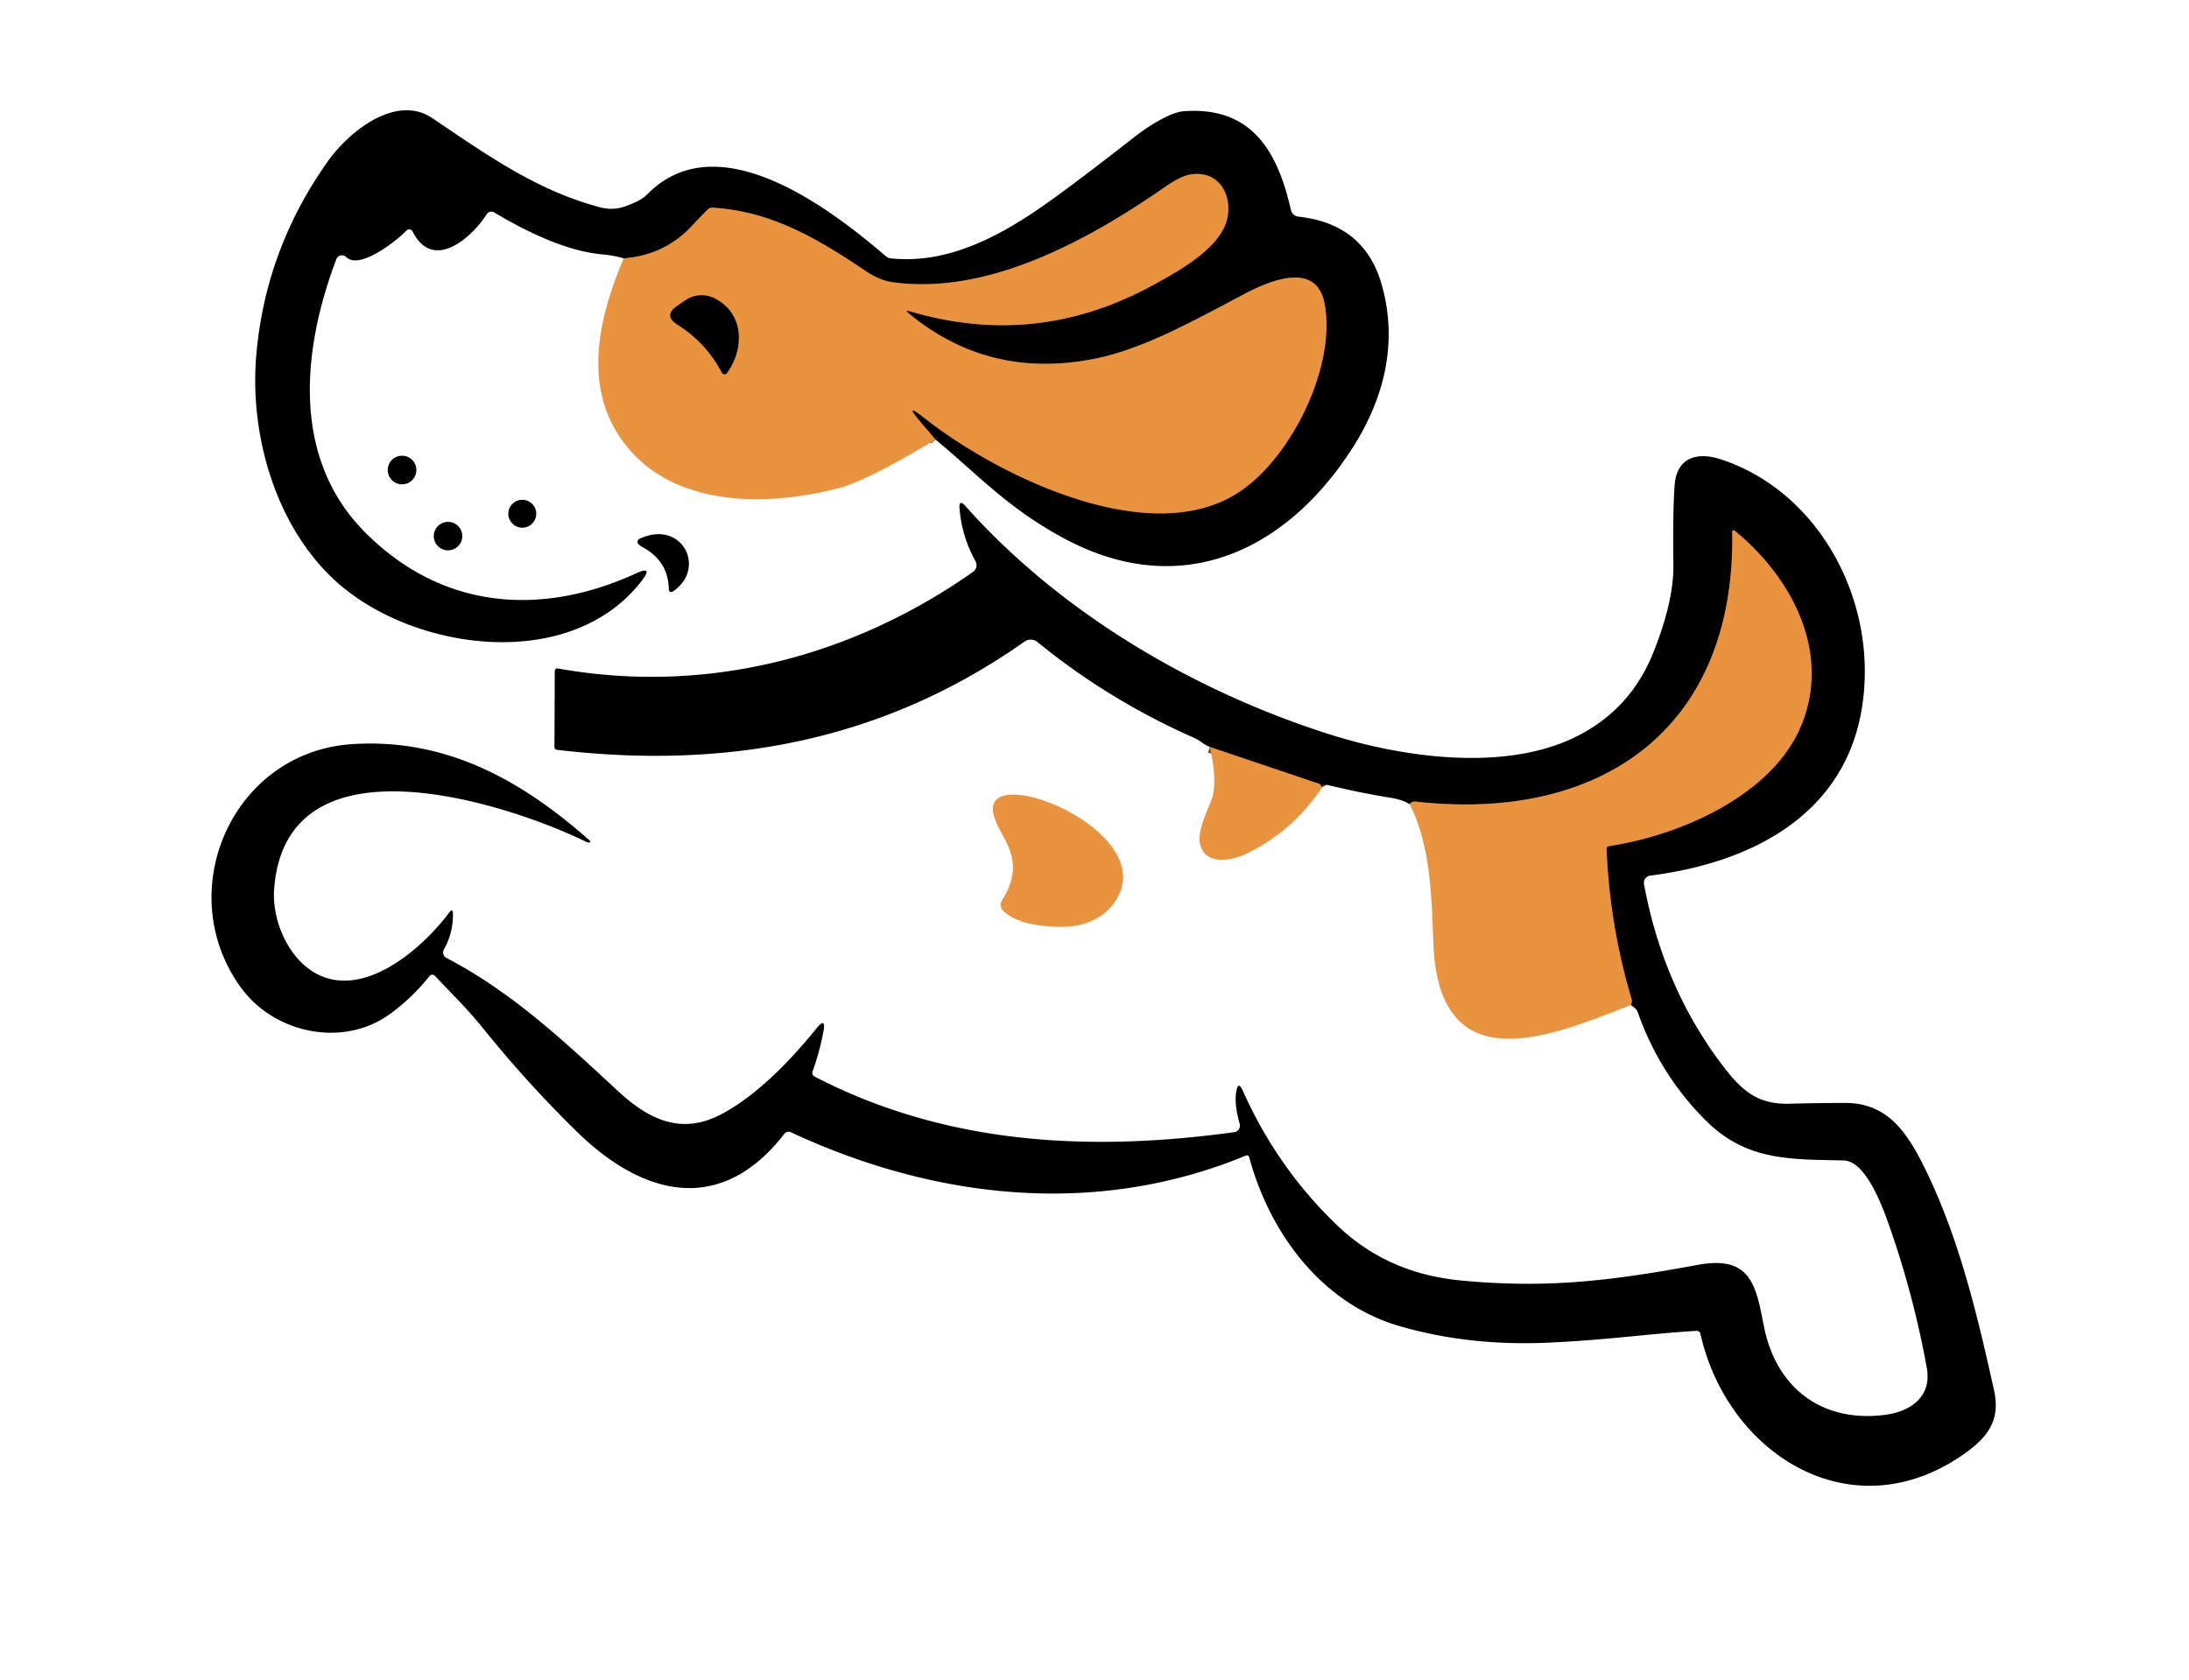 <?xml version="1.0" encoding="UTF-8" standalone="no"?>
<!DOCTYPE svg PUBLIC "-//W3C//DTD SVG 1.1//EN" "http://www.w3.org/Graphics/SVG/1.1/DTD/svg11.dtd">
<svg xmlns="http://www.w3.org/2000/svg" version="1.1" viewBox="0.00 0.00 370.00 284.00">
<g stroke-width="2.00" fill="none" stroke-linecap="butt">
<path stroke="#754a1f" vector-effect="non-scaling-stroke" d="
  M 158.13 74.31
  L 155.74 71.52
  Q 152.43 67.65 156.43 70.80
  C 168.53 80.33 194.95 93.55 210.07 82.75
  C 218.64 76.62 225.86 61.66 223.88 51.30
  C 222.50 44.04 214.48 47.53 210.46 49.64
  C 202.62 53.76 193.69 58.83 185.50 60.55
  Q 167.36 64.36 153.60 52.98
  Q 152.82 52.33 153.79 52.62
  Q 175.12 58.96 194.77 48.26
  C 199.38 45.75 206.66 41.76 207.51 36.57
  C 208.18 32.49 205.72 28.81 201.29 29.49
  Q 199.58 29.76 196.96 31.58
  C 184.12 40.50 167.13 49.92 150.98 47.73
  Q 148.70 47.42 146.40 45.87
  C 138.30 40.43 130.53 35.73 120.46 35.11
  A 1.14 1.13 24.1 0 0 119.59 35.44
  Q 118.23 36.81 116.95 38.19
  Q 112.32 43.15 105.43 43.67"
/>
<path stroke="#754a1f" vector-effect="non-scaling-stroke" d="
  M 275.67 169.90
  Q 275.89 169.25 275.81 168.98
  Q 272.10 156.64 271.55 143.54
  A 0.50 0.49 -5.9 0 1 271.97 143.03
  C 283.93 141.25 299.46 134.49 304.39 122.81
  C 309.66 110.29 302.79 97.53 293.22 89.73
  A 0.26 0.26 0.0 0 0 292.79 89.94
  C 293.37 122.99 270.85 139.08 239.25 135.51
  Q 238.72 135.45 238.23 135.92"
/>
<path stroke="#754a1f" vector-effect="non-scaling-stroke" d="
  M 223.45 133.13
  Q 223.36 132.97 223.30 132.84
  Q 223.17 132.57 222.89 132.48
  L 204.50 126.28"
/>
<path stroke="#754a1f" vector-effect="non-scaling-stroke" d="
  M 115.85 50.74
  L 114.47 51.69
  Q 112.03 53.35 114.53 54.92
  Q 119.36 57.97 122.00 63.01
  A 0.53 0.53 0.0 0 0 122.89 63.08
  C 125.82 59.08 125.89 52.97 120.77 50.41
  A 4.87 4.86 41.1 0 0 115.85 50.74"
/>
</g>
<g fill="#000000">
<path d="
  M 158.13 74.31
  L 155.74 71.52
  Q 152.43 67.65 156.43 70.80
  C 168.53 80.33 194.95 93.55 210.07 82.75
  C 218.64 76.62 225.86 61.66 223.88 51.30
  C 222.50 44.04 214.48 47.53 210.46 49.64
  C 202.62 53.76 193.69 58.83 185.50 60.55
  Q 167.36 64.36 153.60 52.98
  Q 152.82 52.33 153.79 52.62
  Q 175.12 58.96 194.77 48.26
  C 199.38 45.75 206.66 41.76 207.51 36.57
  C 208.18 32.49 205.72 28.81 201.29 29.49
  Q 199.58 29.76 196.96 31.58
  C 184.12 40.50 167.13 49.92 150.98 47.73
  Q 148.70 47.42 146.40 45.87
  C 138.30 40.43 130.53 35.73 120.46 35.11
  A 1.14 1.13 24.1 0 0 119.59 35.44
  Q 118.23 36.81 116.95 38.19
  Q 112.32 43.15 105.43 43.67
  Q 103.73 43.18 101.84 43.01
  C 95.70 42.47 88.85 39.10 83.55 35.92
  A 0.97 0.96 -58.7 0 0 82.24 36.24
  C 79.82 40.10 73.19 46.04 69.75 39.14
  A 0.66 0.66 0.0 0 0 68.68 38.99
  C 67.23 40.55 60.81 45.71 58.53 43.46
  A 1.03 1.02 32.8 0 0 56.85 43.82
  C 51.18 58.78 49.09 77.23 61.62 89.90
  C 74.58 103.00 91.32 104.35 107.52 96.93
  Q 110.48 95.57 108.50 98.15
  C 96.57 113.68 70.28 110.15 57.16 98.61
  C 46.77 89.47 42.16 73.84 43.31 60.16
  Q 44.82 42.16 55.46 27.21
  C 58.99 22.25 66.93 15.83 73.07 19.97
  C 82.77 26.51 90.76 32.19 101.41 35.04
  Q 103.56 35.61 105.54 34.93
  Q 108.32 33.97 109.36 32.90
  C 121.25 20.67 140.25 35.17 149.73 43.31
  A 1.56 1.55 -21.4 0 0 150.59 43.68
  C 159.07 44.56 166.85 41.01 173.93 36.41
  Q 179.10 33.06 191.98 22.98
  C 193.82 21.54 197.71 18.99 200.03 18.81
  C 211.55 17.93 215.93 25.57 218.18 35.40
  Q 218.43 36.51 219.57 36.64
  Q 230.64 37.88 233.55 48.13
  C 236.32 57.92 233.99 67.29 228.65 75.66
  C 217.48 93.18 199.62 101.63 179.92 91.05
  C 170.32 85.90 165.56 80.46 158.13 74.31
  Z"
/>
<path d="
  M 120.77 50.41
  C 125.89 52.97 125.82 59.08 122.89 63.08
  A 0.53 0.53 0.0 0 1 122.00 63.01
  Q 119.36 57.97 114.53 54.92
  Q 112.03 53.35 114.47 51.69
  L 115.85 50.74
  A 4.87 4.86 41.1 0 1 120.77 50.41
  Z"
/>
<circle cx="67.96" cy="79.46" r="2.42"/>
<path d="
  M 275.67 169.90
  Q 275.89 169.25 275.81 168.98
  Q 272.10 156.64 271.55 143.54
  A 0.50 0.49 -5.9 0 1 271.97 143.03
  C 283.93 141.25 299.46 134.49 304.39 122.81
  C 309.66 110.29 302.79 97.53 293.22 89.73
  A 0.26 0.26 0.0 0 0 292.79 89.94
  C 293.37 122.99 270.85 139.08 239.25 135.51
  Q 238.72 135.45 238.23 135.92
  Q 236.93 135.18 235.34 134.92
  Q 229.75 134.01 224.25 132.67
  Q 223.98 132.61 223.77 132.69
  Q 223.26 132.88 223.45 133.13
  Q 223.36 132.97 223.30 132.84
  Q 223.17 132.57 222.89 132.48
  L 204.50 126.28
  Q 203.88 126.04 203.12 125.49
  Q 202.40 124.98 201.77 124.71
  Q 187.32 118.31 175.36 108.54
  A 1.80 1.80 0.0 0 0 173.18 108.46
  C 149.30 125.29 122.86 130.14 94.21 126.77
  Q 93.71 126.71 93.72 126.21
  L 93.77 113.52
  Q 93.78 112.91 94.38 113.02
  C 119.33 117.47 143.91 111.13 164.47 96.68
  A 1.39 1.38 57.8 0 0 164.88 94.86
  Q 162.59 90.76 162.19 86.03
  Q 162.05 84.27 163.22 85.59
  C 179.41 103.75 201.97 116.92 224.82 124.17
  C 236.90 128.00 253.92 130.48 265.97 124.75
  Q 275.47 120.22 279.42 110.40
  Q 282.92 101.71 282.85 95.50
  Q 282.73 86.49 283.06 82.02
  C 283.40 77.34 286.86 76.33 290.90 77.66
  C 305.97 82.64 315.23 98.09 315.20 113.53
  C 315.15 135.56 298.48 145.54 278.93 148.03
  A 1.23 1.23 0.0 0 0 277.88 149.47
  Q 281.18 167.28 291.60 180.69
  C 294.75 184.74 297.45 186.72 302.50 186.59
  Q 307.20 186.46 311.90 186.46
  C 319.45 186.45 322.77 191.99 326.06 198.98
  C 331.37 210.28 334.35 222.85 337.04 235.00
  C 338.16 240.02 336.08 242.91 331.98 245.80
  C 313.02 259.14 292.00 245.89 287.42 225.49
  A 0.65 0.64 -7.9 0 0 286.75 224.99
  C 278.60 225.47 272.04 226.51 261.76 226.98
  Q 248.30 227.60 236.51 224.17
  C 223.42 220.37 214.62 208.48 211.17 195.70
  Q 211.02 195.17 210.52 195.38
  C 185.30 205.81 158.03 202.77 133.67 191.41
  A 0.91 0.90 31.4 0 0 132.58 191.67
  C 121.74 205.68 108.53 202.11 97.50 191.31
  Q 89.06 183.04 81.64 173.83
  C 79.11 170.67 76.31 167.94 73.51 164.97
  A 0.61 0.60 42.4 0 0 72.60 165.01
  Q 69.84 168.52 66.06 171.32
  C 58.11 177.22 46.35 174.77 40.67 166.88
  C 28.98 150.66 39.27 127.12 59.52 125.80
  C 75.39 124.76 88.15 131.89 99.61 142.04
  Q 100.05 142.42 99.47 142.44
  Q 99.35 142.45 99.02 142.28
  C 85.62 135.77 48.40 123.61 46.34 150.24
  C 45.93 155.55 48.69 162.01 53.45 164.59
  C 61.44 168.91 71.23 160.56 75.92 154.28
  Q 76.54 153.44 76.56 154.49
  Q 76.60 157.73 75.03 160.52
  A 1.03 1.03 0.0 0 0 75.46 161.94
  C 86.56 167.73 95.37 176.04 104.50 184.49
  C 109.67 189.27 115.09 191.86 121.70 188.48
  C 127.90 185.30 133.83 179.03 137.97 173.90
  Q 139.68 171.78 139.17 174.45
  Q 138.52 177.86 137.35 181.12
  A 0.71 0.71 0.0 0 0 137.69 182.00
  C 159.94 193.54 184.18 194.76 208.61 191.40
  A 1.13 1.12 -12.0 0 0 209.54 189.98
  Q 208.60 186.69 208.96 184.54
  Q 209.28 182.63 210.07 184.40
  Q 215.98 197.61 226.19 207.31
  Q 234.63 215.32 247.00 216.48
  C 261.50 217.84 272.18 216.56 286.99 213.83
  C 295.98 212.17 296.82 217.38 298.14 224.17
  C 300.17 234.60 307.92 240.55 318.60 239.19
  C 323.05 238.62 326.55 236.05 325.68 231.24
  Q 323.60 219.76 319.84 208.69
  C 318.52 204.80 315.61 196.27 311.62 196.18
  C 302.60 195.97 295.21 196.29 288.34 189.44
  Q 280.49 181.62 276.77 170.97
  Q 276.65 170.63 275.67 169.90
  Z"
/>
<circle cx="88.28" cy="86.85" r="2.36"/>
<circle cx="75.73" cy="90.63" r="2.41"/>
<path d="
  M 108.60 92.49
  Q 108.12 92.23 107.88 91.93
  A 0.54 0.54 0.0 0 1 108.07 91.10
  C 115.26 87.69 119.57 96.11 113.70 100.02
  A 0.42 0.42 0.0 0 1 113.05 99.67
  Q 112.99 94.86 108.60 92.49
  Z"
/>
</g>
<g fill="#e9933e">
<path d="
  M 158.13 74.31
  Q 146.64 81.22 142.01 82.45
  C 130.19 85.61 114.86 85.85 106.38 75.99
  C 98.13 66.40 101.02 54.07 105.43 43.67
  Q 112.32 43.15 116.95 38.19
  Q 118.23 36.81 119.59 35.44
  A 1.14 1.13 24.1 0 1 120.46 35.11
  C 130.53 35.73 138.30 40.43 146.40 45.87
  Q 148.70 47.42 150.98 47.73
  C 167.13 49.92 184.12 40.50 196.96 31.58
  Q 199.58 29.76 201.29 29.49
  C 205.72 28.81 208.18 32.49 207.51 36.57
  C 206.66 41.76 199.38 45.75 194.77 48.26
  Q 175.12 58.96 153.79 52.62
  Q 152.82 52.33 153.60 52.98
  Q 167.36 64.36 185.50 60.55
  C 193.69 58.83 202.62 53.76 210.46 49.64
  C 214.48 47.53 222.50 44.04 223.88 51.30
  C 225.86 61.66 218.64 76.62 210.07 82.75
  C 194.95 93.55 168.53 80.33 156.43 70.80
  Q 152.43 67.65 155.74 71.52
  L 158.13 74.31
  Z
  M 115.85 50.74
  L 114.47 51.69
  Q 112.03 53.35 114.53 54.92
  Q 119.36 57.97 122.00 63.01
  A 0.53 0.53 0.0 0 0 122.89 63.08
  C 125.82 59.08 125.89 52.97 120.77 50.41
  A 4.87 4.86 41.1 0 0 115.85 50.74
  Z"
/>
<path d="
  M 275.67 169.90
  C 262.30 175.12 243.20 183.33 242.28 159.47
  C 241.98 151.85 241.85 142.81 238.23 135.92
  Q 238.72 135.45 239.25 135.51
  C 270.85 139.08 293.37 122.99 292.79 89.94
  A 0.26 0.26 0.0 0 1 293.22 89.73
  C 302.79 97.53 309.66 110.29 304.39 122.81
  C 299.46 134.49 283.93 141.25 271.97 143.03
  A 0.50 0.49 -5.9 0 0 271.55 143.54
  Q 272.10 156.64 275.81 168.98
  Q 275.89 169.25 275.67 169.90
  Z"
/>
<path d="
  M 204.50 126.28
  L 222.89 132.48
  Q 223.17 132.57 223.30 132.84
  Q 223.36 132.97 223.45 133.13
  Q 218.62 140.44 210.73 144.30
  C 208.23 145.52 203.65 146.40 202.84 142.66
  C 202.38 140.58 203.90 137.42 204.76 135.26
  Q 205.88 132.44 204.50 126.28
  Z"
/>
<path d="
  M 169.35 152.24
  C 171.43 148.85 171.89 146.07 170.11 142.40
  C 169.34 140.81 167.92 138.66 167.83 136.90
  C 167.45 129.46 192.82 139.49 189.54 150.21
  C 188.27 154.32 184.23 156.60 179.99 156.67
  C 176.74 156.73 172.14 156.37 169.60 154.02
  A 1.43 1.42 37.1 0 1 169.35 152.24
  Z"
/>
</g>
</svg>
